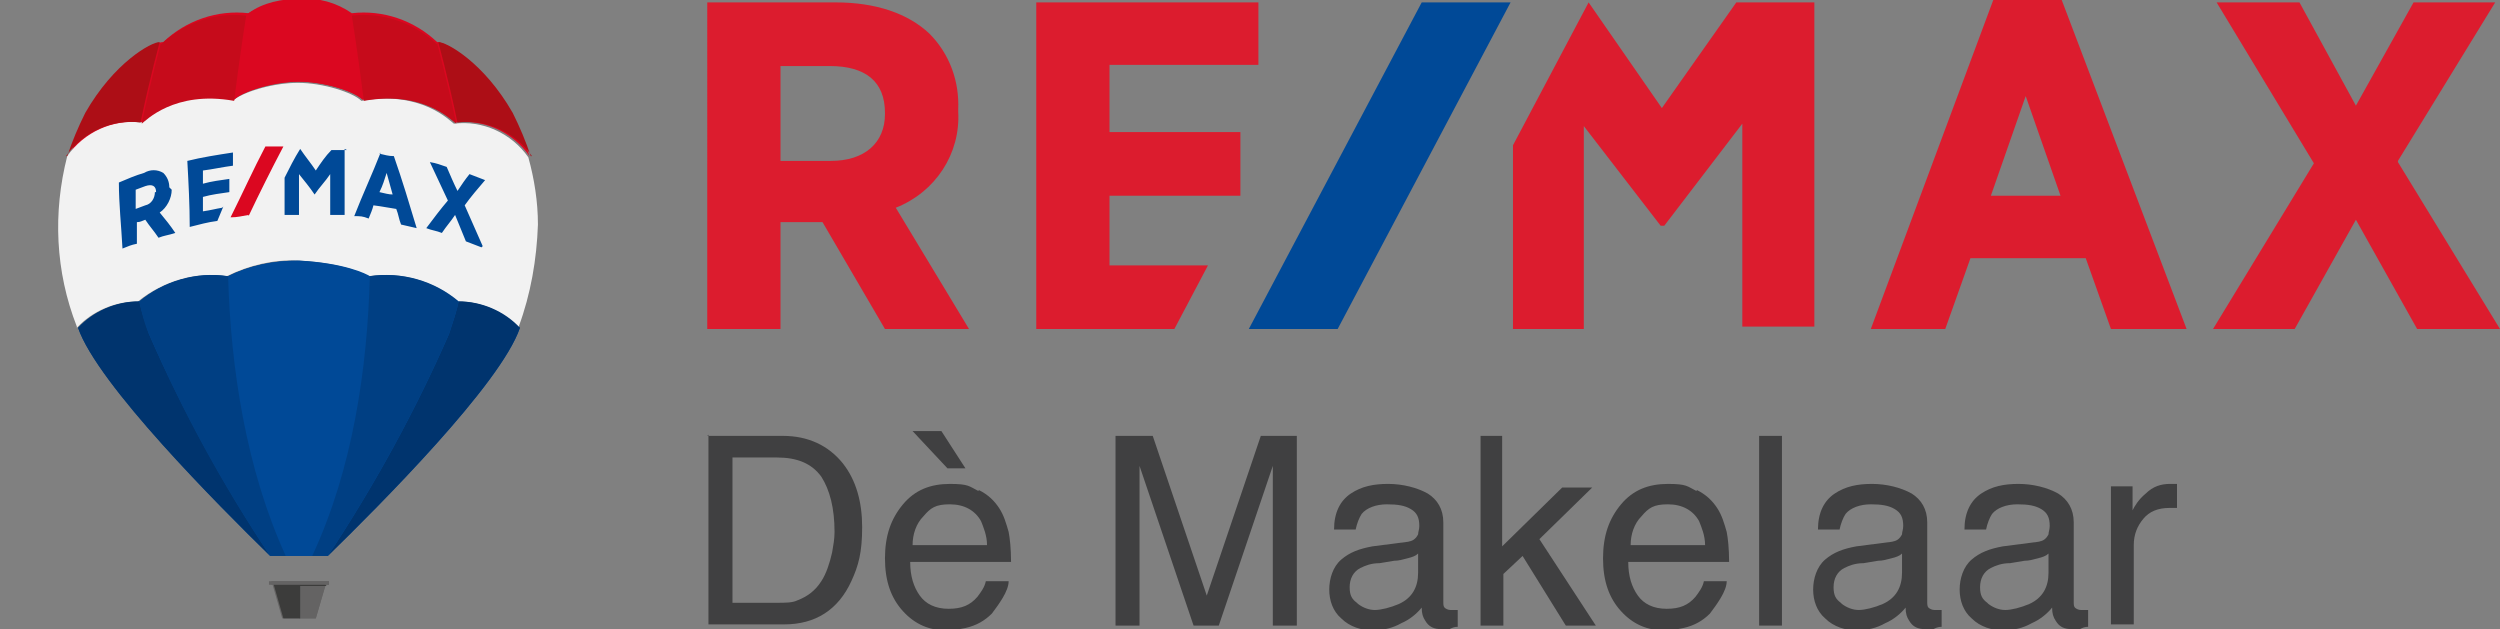 <?xml version="1.0" encoding="UTF-8"?>
<svg id="Layer_1" xmlns="http://www.w3.org/2000/svg" xmlns:xlink="http://www.w3.org/1999/xlink" version="1.1" viewBox="0 0 208.2 52.4">
  <rect x="0" y="0" width="208.2" height="52.4" fill="#808080" stroke="none"/>
  <!-- Generator: Adobe Illustrator 29.0.0, SVG Export Plug-In . SVG Version: 2.1.0 Build 186)  -->
  <defs>
    <style>
      .st0 {
        fill: none;
      }

      .st1 {
        fill: #3c3c3b;
      }

      .st2 {
        fill: url(#linear-gradient);
      }

      .st3 {
        fill: #dc1c2e;
      }

      .st4 {
        fill: #003f83;
      }

      .st5 {
        clip-path: url(#clippath-1);
      }

      .st6 {
        clip-path: url(#clippath-3);
      }

      .st7 {
        clip-path: url(#clippath-4);
      }

      .st8 {
        clip-path: url(#clippath-2);
      }

      .st9 {
        clip-path: url(#clippath-6);
      }

      .st10 {
        clip-path: url(#clippath-5);
      }

      .st11 {
        fill: #db0720;
      }

      .st12 {
        fill: #404041;
      }

      .st13 {
        fill: #ad0e16;
      }

      .st14 {
        fill: #00346e;
      }

      .st15 {
        fill: #004997;
      }

      .st16 {
        fill: #c60b1b;
      }

      .st17 {
        fill: #646363;
      }

      .st18 {
        clip-path: url(#clippath);
      }
    </style>
    <clipPath id="clippath">
      <rect class="st0" x="4.8" width="40.1" height="51.5"/>
    </clipPath>
    <clipPath id="clippath-1">
      <path class="st0" d="M19.5,8.3c-5-.9-7.4,1.7-7.7,1.9-2.4-.3-4.8.8-6.2,2.8-1.2,4.7-1,9.6.8,14.2,0,0,0,0,0,.1,1.3-1.4,3.2-2.2,5.1-2.2,2.1-1.7,4.8-2.5,7.4-2.1,1.8-.9,3.9-1.4,5.9-1.3,3.9.2,5.7,1.2,5.9,1.3,2.7-.4,5.4.4,7.4,2.1,1.9,0,3.8.8,5.1,2.2,0,0,0,0,0-.1,1-2.7,1.5-5.6,1.6-8.5h0c0-1.9-.3-3.8-.8-5.6-1.4-2-3.8-3.1-6.2-2.8-.3-.2-2.7-2.8-7.7-1.9-.7-.7-3.2-1.5-5.3-1.5-2.1,0-4.7.8-5.4,1.5h0Z"/>
    </clipPath>
    <linearGradient id="linear-gradient" x1="-834.3" y1="541.5" x2="-834.3" y2="541.5" gradientTransform="translate(34226.1 11137.7) scale(41 -20.5)" gradientUnits="userSpaceOnUse">
      <stop offset="0" stop-color="#f2f2f2"/>
      <stop offset="0" stop-color="#f5f5f5"/>
      <stop offset=".2" stop-color="#fdfdfd"/>
      <stop offset=".5" stop-color="#fff"/>
      <stop offset=".8" stop-color="#fdfdfd"/>
      <stop offset="1" stop-color="#f5f5f5"/>
      <stop offset="1" stop-color="#f2f2f2"/>
    </linearGradient>
    <clipPath id="clippath-2">
      <rect class="st0" x="0" width="44.9" height="51.5"/>
    </clipPath>
    <clipPath id="clippath-3">
      <rect class="st0" x="4.8" width="40.1" height="51.5"/>
    </clipPath>
    <clipPath id="clippath-4">
      <rect class="st0" x="0" width="44.9" height="51.5"/>
    </clipPath>
    <clipPath id="clippath-5">
      <rect class="st0" x="4.8" width="40.1" height="51.5"/>
    </clipPath>
    <clipPath id="clippath-6">
      <rect class="st0" x="0" width="44.9" height="51.5"/>
    </clipPath>
  </defs>
  <g>
    <path class="st12" d="M58.9,36.3h6.3c2.1,0,3.8.8,5,2.3,1.1,1.4,1.6,3.2,1.6,5.3s-.3,3.2-.9,4.5c-1.1,2.4-3,3.6-5.6,3.6h-6.3v-15.8ZM64.7,50.2c.7,0,1.3,0,1.7-.2.8-.3,1.5-.8,2-1.6.4-.6.7-1.5.9-2.4.1-.6.2-1.1.2-1.7,0-2-.4-3.5-1.1-4.6-.8-1.1-2-1.6-3.7-1.6h-3.7v12.1h3.7Z"/>
    <path class="st12" d="M81.5,40.8c.8.4,1.3.9,1.7,1.5.4.6.6,1.3.8,2,.1.5.2,1.4.2,2.5h-8.4c0,1.2.3,2.1.8,2.8.5.7,1.3,1.1,2.4,1.1s1.8-.3,2.4-1c.3-.4.6-.8.7-1.3h1.9c0,.4-.2.9-.5,1.4-.3.5-.6.9-.9,1.3-.6.6-1.3,1-2.2,1.2-.5.1-1,.2-1.6.2-1.4,0-2.6-.5-3.6-1.6s-1.5-2.5-1.5-4.4.5-3.3,1.5-4.5c1-1.2,2.3-1.7,3.9-1.7s1.6.2,2.4.6ZM82.2,45.4c0-.8-.3-1.5-.5-2-.5-.9-1.4-1.4-2.6-1.4s-1.6.3-2.2,1c-.6.6-.9,1.5-.9,2.4h6.3ZM80.4,39h-1.5l-2.9-3.1h2.4l2,3.1Z"/>
    <path class="st12" d="M92.9,36.3h3.1l4.5,13.3,4.5-13.3h3v15.8h-2v-9.3c0-.3,0-.9,0-1.6,0-.7,0-1.5,0-2.4l-4.5,13.3h-2.1l-4.5-13.3v.5c0,.4,0,1,0,1.8,0,.8,0,1.4,0,1.7v9.3h-2v-15.8Z"/>
    <path class="st12" d="M117.2,45.1c.4,0,.7-.2.9-.6,0-.2.1-.4.1-.7,0-.7-.2-1.1-.7-1.4s-1.1-.4-2-.4-1.7.3-2.1.8c-.2.3-.4.8-.5,1.3h-1.8c0-1.4.5-2.4,1.4-3s1.9-.8,3.1-.8,2.4.3,3.3.8c.8.5,1.3,1.3,1.3,2.4v6.6c0,.2,0,.4.1.5s.3.2.5.2.2,0,.3,0c.1,0,.2,0,.3,0v1.4c-.3,0-.5.1-.7.2s-.4,0-.6,0c-.7,0-1.1-.2-1.4-.7-.2-.3-.3-.6-.3-1.1-.4.5-1,1-1.7,1.3-.7.4-1.5.6-2.4.6s-1.9-.3-2.6-1c-.7-.6-1-1.5-1-2.4s.3-1.9,1-2.5,1.5-.9,2.6-1.1l3.1-.4ZM113.1,50.3c.4.3.9.5,1.4.5s1.3-.2,2-.5c1.1-.5,1.6-1.4,1.6-2.6v-1.6c-.2.2-.5.3-.9.4s-.7.2-1.1.2l-1.2.2c-.7,0-1.2.2-1.6.4-.6.3-.9.9-.9,1.6s.2,1,.6,1.3Z"/>
    <path class="st12" d="M123.2,36.3h1.9v9.2l5-4.9h2.5l-4.4,4.3,4.7,7.2h-2.5l-3.6-5.8-1.6,1.5v4.3h-1.9v-15.8Z"/>
    <path class="st12" d="M141.3,40.8c.8.4,1.3.9,1.7,1.5.4.6.6,1.3.8,2,.1.5.2,1.4.2,2.5h-8.4c0,1.2.3,2.1.8,2.8.5.7,1.3,1.1,2.4,1.1s1.8-.3,2.4-1c.3-.4.6-.8.7-1.3h1.9c0,.4-.2.9-.5,1.4-.3.5-.6.9-.9,1.3-.6.6-1.3,1-2.2,1.2-.5.1-1,.2-1.6.2-1.4,0-2.6-.5-3.6-1.6s-1.5-2.5-1.5-4.4.5-3.3,1.5-4.5c1-1.2,2.3-1.7,3.9-1.7s1.6.2,2.4.6ZM142,45.4c0-.8-.3-1.5-.5-2-.5-.9-1.4-1.4-2.6-1.4s-1.6.3-2.2,1c-.6.6-.9,1.5-.9,2.4h6.3Z"/>
    <path class="st12" d="M146.5,36.3h1.9v15.8h-1.9v-15.8Z"/>
    <path class="st12" d="M157.5,45.1c.4,0,.7-.2.9-.6,0-.2.1-.4.1-.7,0-.7-.2-1.1-.7-1.4s-1.1-.4-2-.4-1.7.3-2.1.8c-.2.3-.4.8-.5,1.3h-1.8c0-1.4.5-2.4,1.4-3s1.9-.8,3.1-.8,2.4.3,3.3.8c.8.5,1.3,1.3,1.3,2.4v6.6c0,.2,0,.4.1.5s.3.2.5.2.2,0,.3,0c.1,0,.2,0,.3,0v1.4c-.3,0-.5.1-.7.2s-.4,0-.6,0c-.7,0-1.1-.2-1.4-.7-.2-.3-.3-.6-.3-1.1-.4.5-1,1-1.7,1.3-.7.4-1.5.6-2.4.6s-1.9-.3-2.6-1c-.7-.6-1-1.5-1-2.4s.3-1.9,1-2.5,1.5-.9,2.6-1.1l3.1-.4ZM153.4,50.3c.4.3.9.5,1.4.5s1.3-.2,2-.5c1.1-.5,1.6-1.4,1.6-2.6v-1.6c-.2.2-.5.3-.9.4s-.7.2-1.1.2l-1.2.2c-.7,0-1.2.2-1.6.4-.6.3-.9.9-.9,1.6s.2,1,.6,1.3Z"/>
    <path class="st12" d="M169.7,45.1c.4,0,.7-.2.9-.6,0-.2.1-.4.1-.7,0-.7-.2-1.1-.7-1.4s-1.1-.4-2-.4-1.7.3-2.1.8c-.2.3-.4.8-.5,1.3h-1.8c0-1.4.5-2.4,1.4-3s1.9-.8,3.1-.8,2.4.3,3.3.8c.8.5,1.3,1.3,1.3,2.4v6.6c0,.2,0,.4.1.5s.3.2.5.2.2,0,.3,0c.1,0,.2,0,.3,0v1.4c-.3,0-.5.1-.7.2s-.4,0-.6,0c-.7,0-1.1-.2-1.4-.7-.2-.3-.3-.6-.3-1.1-.4.5-1,1-1.7,1.3-.7.4-1.5.6-2.4.6s-1.9-.3-2.6-1c-.7-.6-1-1.5-1-2.4s.3-1.9,1-2.5,1.5-.9,2.6-1.1l3.1-.4ZM165.6,50.3c.4.3.9.5,1.4.5s1.3-.2,2-.5c1.1-.5,1.6-1.4,1.6-2.6v-1.6c-.2.2-.5.3-.9.4s-.7.2-1.1.2l-1.2.2c-.7,0-1.2.2-1.6.4-.6.3-.9.9-.9,1.6s.2,1,.6,1.3Z"/>
    <path class="st12" d="M175.8,40.5h1.8v2c.2-.4.5-.9,1.1-1.4.6-.6,1.3-.8,2-.8s0,0,.2,0,.2,0,.4,0v2c-.1,0-.2,0-.3,0s-.2,0-.3,0c-1,0-1.7.3-2.2.9-.5.6-.8,1.3-.8,2.2v6.6h-1.9v-11.5Z"/>
  </g>
  <g id="Group_511">
    <g id="Group_509">
      <g id="Group_482">
        <g id="Group_510">
          <path id="Path_1037" class="st3" d="M144.6.2l-6.2,8.8L132.3.2h0l-6.3,11.9v15.3h5.9V10.5l6.4,8.3h0c0,0,.3,0,.3,0l6.5-8.5v16.9h6V.2h-6.4ZM92.4,22.1v-5.8h10.9v-5.3h-10.9v-5.6h12.4V.2h-18.5v27.2h11.5l2.8-5.3h-8.2ZM199.7,13.4L207.8.2h-6.8l-4.8,8.6L191.5.2h-6.9l8.1,13.4-8.4,13.8h6.8l5.1-9.1,5.1,9.1h6.9l-8.5-13.9ZM165.8,16.3l2.9-8.3,2.9,8.3h-5.9ZM171.7,0h-5.7l-10.2,27.4h6.2l2.1-5.9h9.6l2.1,5.9h6.3L171.7,0ZM73.7,9.4c0-2.6-1.6-3.9-4.6-3.9h-4.1v7.9h4.2c2.8,0,4.5-1.5,4.5-3.9h0ZM80.7,27.4h-7l-5.2-8.9h-3.5v8.9h-6.1V.2h10.7c3.3,0,6,.9,7.8,2.6,1.7,1.7,2.5,4,2.4,6.3v.2c.2,3.5-1.9,6.7-5.2,8l6.1,10.1Z"/>
          <path id="Path_1038" class="st15" d="M118.4.2l-14.4,27.2h7.4L125.8.2h-7.4Z"/>
        </g>
      </g>
      <g id="Group_501">
        <g id="Group_486">
          <g class="st18">
            <g id="Group_485">
              <path id="Path_1039" class="st17" d="M27.4,48.4v.3s0,0,0,0h-.3l-.8,2.8h-2.8l-.8-2.8h-.3s0,0,0,0h0v-.3s0,0,0,0h4.8s0,0,0,0c0,0,0,0,0,0"/>
              <path id="Path_1040" class="st15" d="M27.3,46.3c4.3-4.2,14.4-14.3,16-19-1.3-1.4-3.2-2.2-5.1-2.2-2.1-1.7-4.8-2.5-7.4-2.1-.3-.2-2.1-1.1-5.9-1.3-2.1,0-4.1.4-5.9,1.3-2.7-.4-5.4.4-7.4,2.1-1.9,0-3.8.8-5.1,2.2,1.6,4.6,11.7,14.8,16,19h4.9Z"/>
              <path id="Path_1041" class="st11" d="M19.5,8.3c.7-.7,3.3-1.5,5.4-1.5,2.1,0,4.6.8,5.3,1.5,5-.9,7.4,1.7,7.7,1.9,2.4-.3,4.8.8,6.2,2.8-.4-1.2-.9-2.4-1.5-3.6-2.4-4.2-5.5-5.9-6.2-5.9-1.9-1.8-4.5-2.7-7.1-2.4-1.3-.9-2.8-1.3-4.3-1.2-1.5,0-3.1.3-4.3,1.2-2.6-.3-5.2.6-7.1,2.4-.8,0-3.8,1.7-6.2,5.9-.7,1.1-1.2,2.3-1.5,3.6,1.4-2,3.8-3.1,6.2-2.8.3-.2,2.7-2.8,7.7-1.9"/>
            </g>
          </g>
        </g>
        <g id="Group_488">
          <g class="st5">
            <g id="Group_487">
              <rect id="Rectangle_149" class="st2" x="3.9" y="6.8" width="41" height="20.5"/>
            </g>
          </g>
        </g>
        <g id="Group_490">
          <g class="st8">
            <g id="Group_489">
              <path id="Path_1043" class="st14" d="M12.4,27.8c2.8,6.4,6.2,12.6,10.1,18.5-4.3-4.2-14.4-14.3-16-19,1.3-1.4,3.2-2.2,5.1-2.2.2.9.5,1.8.8,2.7M43.3,27.3c-1.3-1.4-3.2-2.2-5.1-2.2-.2.9-.5,1.8-.8,2.7-2.8,6.4-6.2,12.6-10.1,18.5,4.3-4.2,14.4-14.3,16-19"/>
              <path id="Path_1044" class="st15" d="M14.1,15.6h0c0-.5-.2-.9-.5-1.2-.5-.3-1.1-.3-1.6,0-.7.2-1.4.5-2.1.8,0,1.8.2,3.6.3,5.5.5-.2.7-.3,1.2-.4,0-.7,0-1.1,0-1.8.3,0,.4-.1.7-.2.4.6.7.9,1.1,1.5.5-.2.8-.2,1.4-.4-.4-.6-.8-1.1-1.3-1.7.6-.4,1-1.2,1-1.9M12.9,16s0,0,0,0c0,.5-.3,1-.8,1.1-.3.1-.5.2-.8.3,0-.6,0-1,0-1.6.3-.1.5-.2.8-.3.6-.2.9,0,.9.5M31.7,12.7c-.7,1.8-1.5,3.5-2.2,5.3.5,0,.7,0,1.2.2.2-.5.3-.7.4-1.1.8.1,1.2.2,1.9.3.2.5.2.8.4,1.3.5.1.8.2,1.3.3-.6-2-1.2-4-1.9-6-.5,0-.7-.1-1.2-.2M32.8,16.2c-.5,0-.7-.1-1.2-.2.3-.6.4-1,.6-1.6.2.7.3,1.1.5,1.8M40.1,20.6c-.5-.2-.8-.3-1.3-.5-.3-.7-.6-1.5-.9-2.2-.4.6-.7.9-1.1,1.5-.5-.2-.8-.2-1.3-.4.6-.8,1.2-1.6,1.8-2.3-.5-1.1-1-2.1-1.5-3.2.6.1.8.2,1.4.4.3.7.6,1.4.9,2,.4-.6.6-.9,1-1.4.5.2.8.3,1.3.5-.6.7-1.2,1.4-1.7,2.1.5,1.1,1,2.3,1.5,3.4M18.6,17.2c-.2.5-.3.7-.5,1.2-.8.1-1.5.3-2.3.5,0-1.8-.1-3.7-.2-5.5,1.2-.3,2.5-.5,3.8-.7,0,.4,0,.6,0,1.1-.8.1-1.7.3-2.5.4,0,.5,0,.7,0,1.1.7-.2,1.5-.3,2.2-.4,0,.4,0,.6,0,1.1-.7.1-1.5.2-2.2.4,0,.5,0,.7,0,1.2.7-.1,1-.2,1.6-.3M28.7,12.4c0,1.8,0,3.7,0,5.5-.5,0-.7,0-1.2,0,0-1.1,0-2.3,0-3.4-.4.6-.9,1.1-1.3,1.7h0c-.4-.6-.9-1.2-1.3-1.7,0,1.1,0,2.3,0,3.4-.5,0-.7,0-1.2,0,0-1,0-2.1,0-3.1.4-.8.8-1.6,1.3-2.4h0c.4.6.9,1.2,1.3,1.8.4-.6.8-1.2,1.3-1.7.5,0,.8,0,1.3,0"/>
            </g>
          </g>
        </g>
        <g id="Group_492">
          <g class="st6">
            <g id="Group_491">
              <path id="Path_1045" class="st11" d="M20.7,18c.9-1.9,1.9-3.9,2.9-5.8-.6,0-.9,0-1.5,0-1,1.9-1.9,3.9-2.9,5.9.6,0,.9-.1,1.5-.2"/>
              <path id="Path_1046" class="st17" d="M27.4,48.7h-4.8s0,0,0,0h0v-.3s0,0,0,0h4.8s0,0,0,0c0,0,0,0,0,0v.3s0,0,0,0c0,0,0,0,0,0M24.9,51.5h1.4l.8-2.7h-2.2v2.7Z"/>
              <path id="Path_1047" class="st1" d="M27.1,48.7h-4.3l.8,2.8h1.4v-2.7h2.2Z"/>
            </g>
          </g>
        </g>
        <g id="Group_494">
          <g class="st7">
            <g id="Group_493">
              <path id="Path_1048" class="st15" d="M30.8,23c-.3-.2-2.1-1.1-5.9-1.3-2.1,0-4.1.4-5.9,1.3.2,7.6,1.5,16.1,4.8,23.3h2.2c3.4-7.3,4.6-15.7,4.8-23.3"/>
              <path id="Path_1049" class="st4" d="M23.8,46.3h-1.3c-3.9-5.8-7.3-12-10.1-18.5-.4-.9-.6-1.8-.8-2.7,2.1-1.7,4.8-2.5,7.4-2.1.2,7.6,1.5,16.1,4.8,23.3"/>
            </g>
          </g>
        </g>
        <g id="Group_496">
          <g class="st10">
            <g id="Group_495">
              <path id="Path_1050" class="st4" d="M26,46.3c3.4-7.3,4.6-15.7,4.8-23.3,2.7-.4,5.4.4,7.4,2.1-.2.9-.5,1.8-.8,2.7-2.8,6.4-6.2,12.6-10.1,18.5h-1.3Z"/>
              <path id="Path_1051" class="st11" d="M30.2,8.3c-.5-4-1-7.1-1-7.1-2.7-1.6-6-1.6-8.7,0,0,0-.5,3.1-1,7.1.7-.7,3.3-1.5,5.4-1.5,2.1,0,4.6.8,5.3,1.5"/>
            </g>
          </g>
        </g>
        <g id="Group_498">
          <g class="st9">
            <g id="Group_497">
              <path id="Path_1052" class="st16" d="M13.4,3.6s-.8,2.9-1.6,6.7c.3-.2,2.7-2.8,7.7-1.9.5-4,1-7.1,1-7.1-2.6-.3-5.2.6-7.1,2.4"/>
              <path id="Path_1053" class="st16" d="M36.4,3.6s.8,2.9,1.6,6.7c-.3-.2-2.7-2.8-7.7-1.9-.5-4-1-7.1-1-7.1,2.6-.3,5.2.6,7.1,2.4"/>
              <path id="Path_1054" class="st13" d="M5.6,13c.4-1.2.9-2.4,1.5-3.6,2.4-4.2,5.5-5.9,6.2-5.9,0,0-.8,2.9-1.6,6.7-2.4-.3-4.8.8-6.2,2.8M44.2,13c-.4-1.2-.9-2.4-1.5-3.6-2.4-4.2-5.5-5.9-6.2-5.9,0,0,.8,2.9,1.6,6.7,2.4-.3,4.8.8,6.2,2.8"/>
            </g>
          </g>
        </g>
      </g>
    </g>
  </g>
</svg>